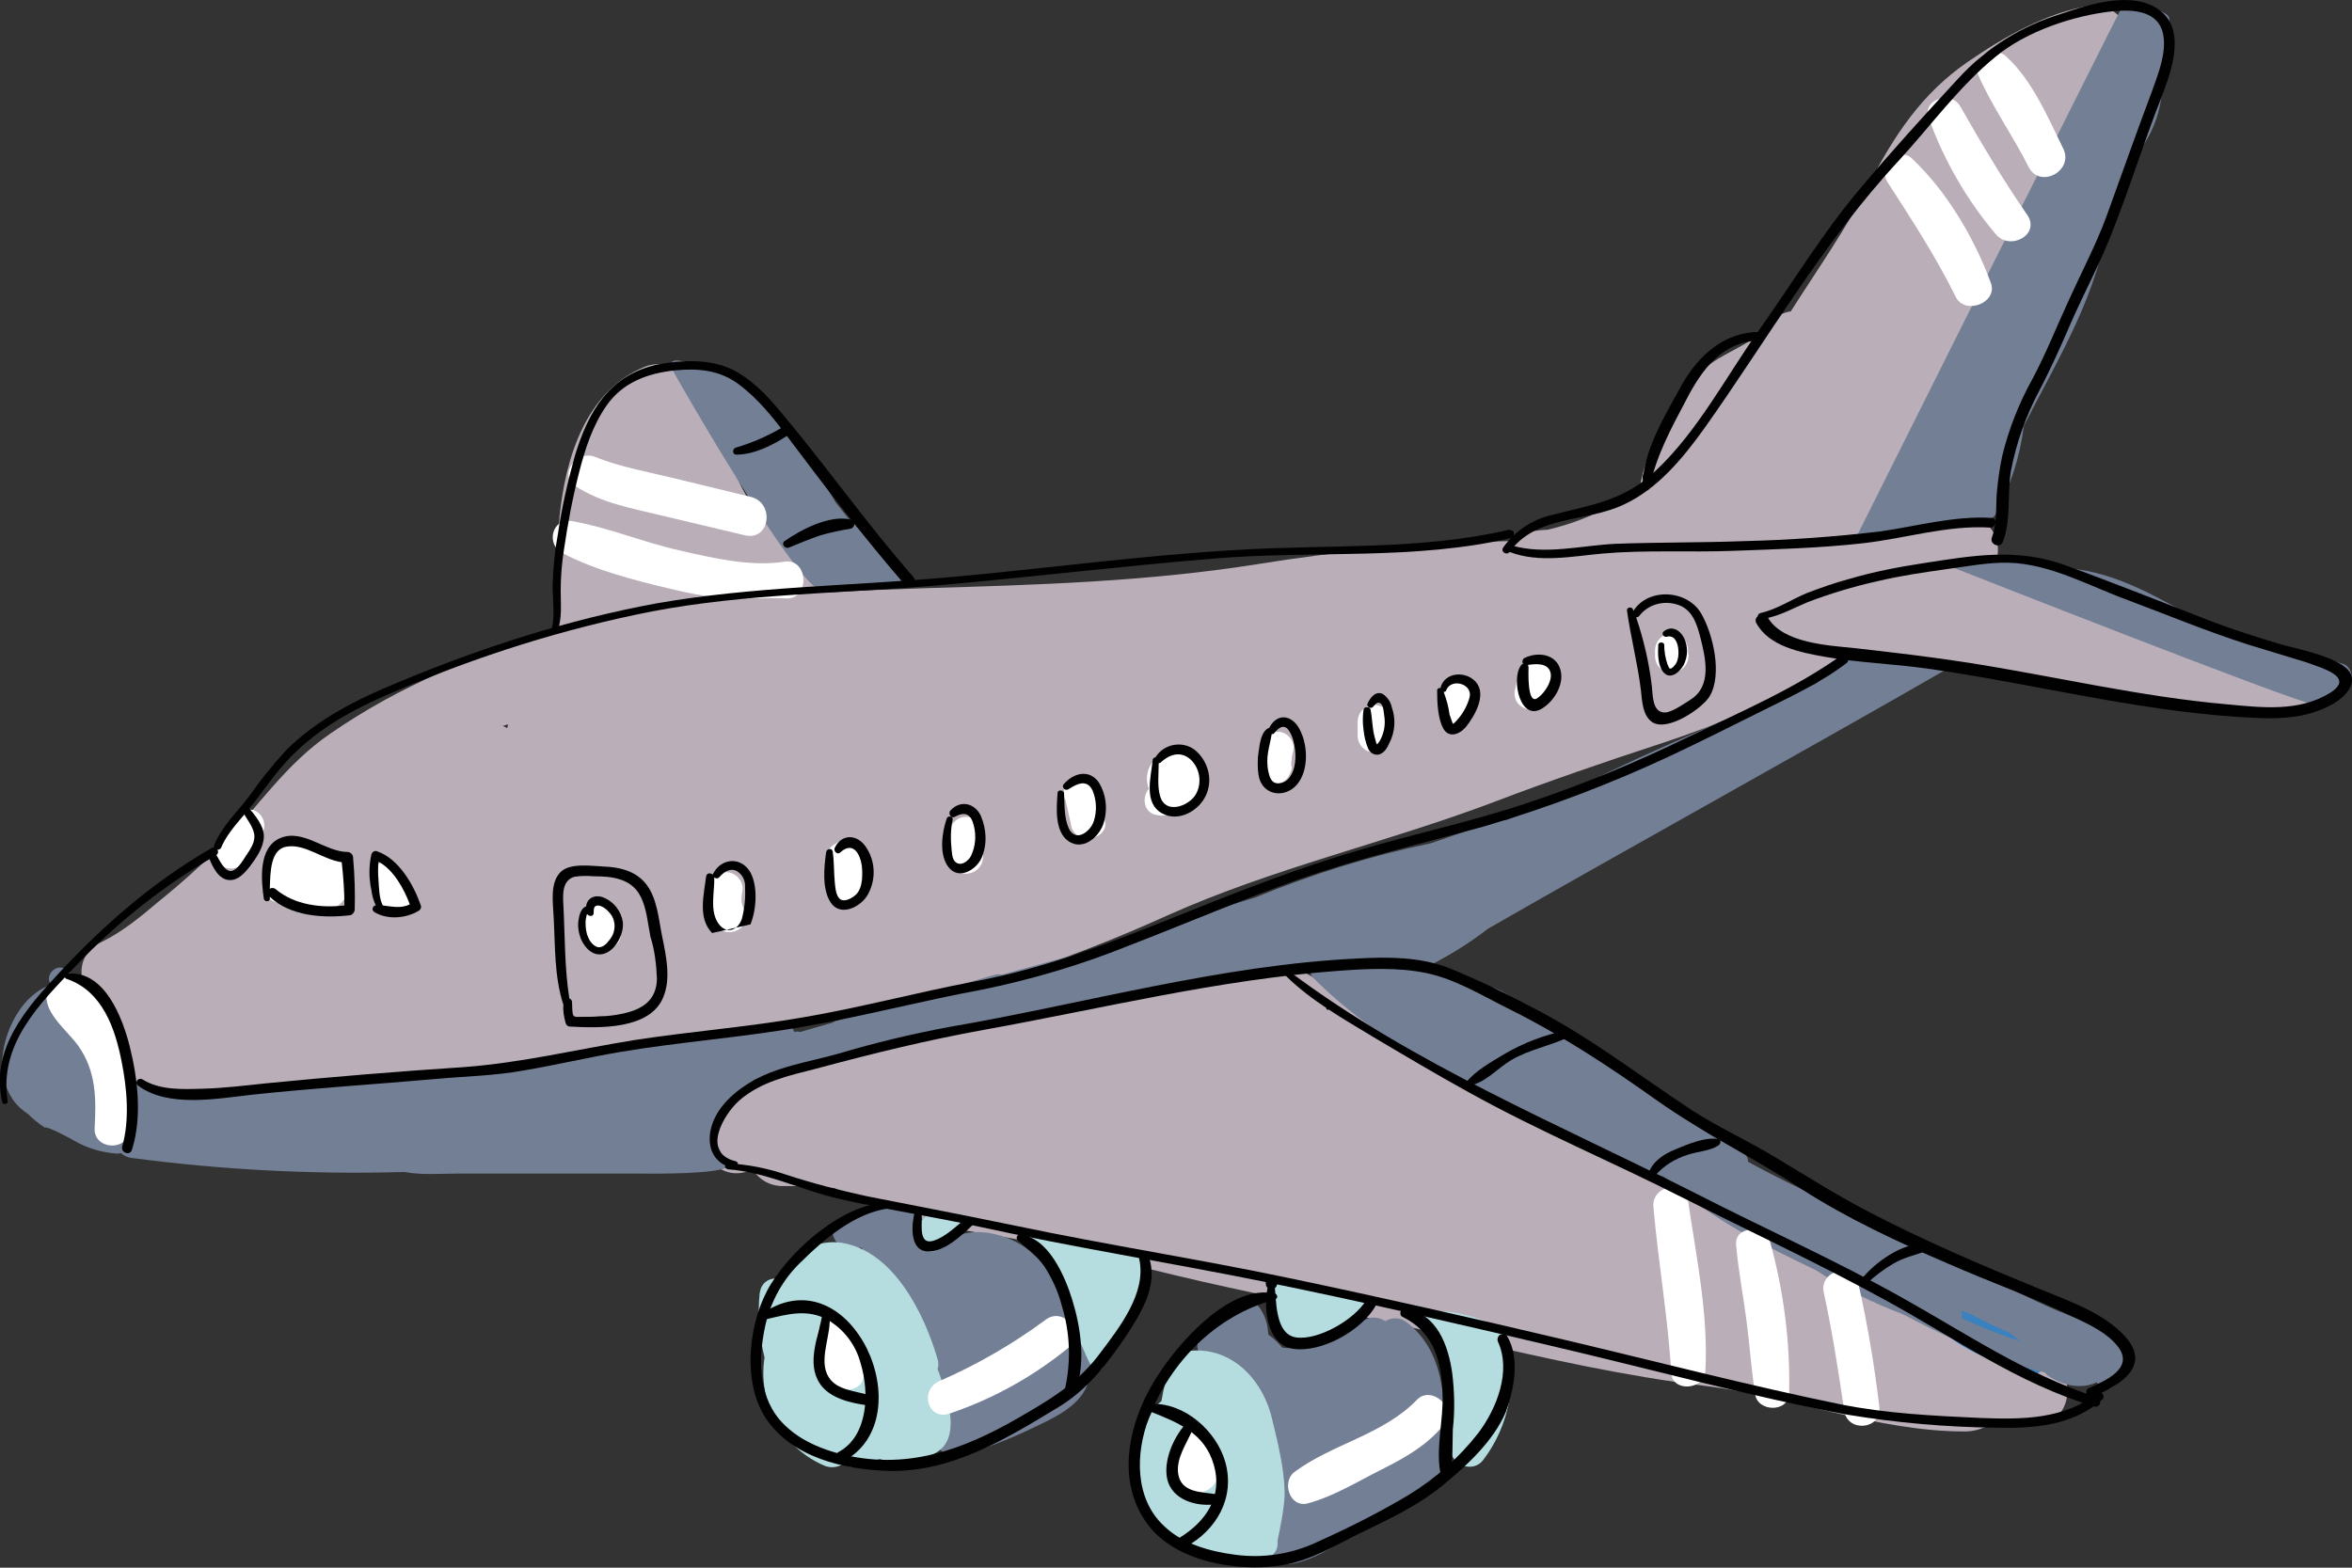 <?xml version="1.0" encoding="UTF-8"?> <!-- Generator: Adobe Illustrator 21.0.0, SVG Export Plug-In . SVG Version: 6.00 Build 0) --> <svg xmlns="http://www.w3.org/2000/svg" xmlns:xlink="http://www.w3.org/1999/xlink" id="Слой_1" x="0px" y="0px" viewBox="0 0 435 290" style="enable-background:new 0 0 435 290;" xml:space="preserve"><rect x="0" y="0" width="435" height="290" fill="#333333" stroke="none"/> <style type="text/css"> .st0{fill:#BAAFB8;} .st1{fill:#737F94;} .st2{fill:#3982BF;} .st3{fill:#B5DDDF;} .st4{fill:#FFFFFF;} .st5{fill:#010101;} </style> <title>Asset 14</title> <path class="st0" d="M419.6,121.4c-12.8-4-26.8-4.5-39.1-9.8c-1.2-0.7-2.5-1.2-3.9-1.7c-0.9-0.3-1.8-0.4-2.7-0.3 c-2.2-1-4.3-2-6.4-3.1c2.1-2,2.6-5.2,1.3-7.8c-1.8-3.4-5.6-3.9-8.9-2.6c-0.8,0.3-1.6,0.6-2.4,0.9c-3.7,1.3-7.6,2.2-11.5,2.7h-0.4 c15.8-25.7,27.9-53.3,42-79.9c2.6-3.3,4.6-7,6-11c1.3-3.7-2.8-8.4-6.8-7.8c-8.3,1.3-16.1,5.8-22.8,10.4 c-8.6,5.9-13.7,13.7-18.4,22.8c-4.2,8.2-9.5,15.7-14.4,23.4c-1.5,0.2-2.9,1-3.8,2.2c-2.2,2.8-5.3,4.1-8.3,5.8 c-3.4,1.8-6.4,4.4-8.6,7.6c-3.6,5.5-6.4,11.5-7.4,17.9c-2.6,1.5-5.3,2.8-8.1,3.9c-2.8,1.3-5.8,2.3-8.8,3c-0.7,0-1.5,0.1-2.3,0.2 h-0.3l0,0c-0.5,0.1-1.1,0.2-1.7,0.3c-1.1,0.2-2.1,0.8-2.8,1.6c-15.7,0.3-31.3,1.8-46.8,4.3c-20.2,3.2-40.6,3.8-61,4.4 c-6,0.2-12.1,0.4-18.2,0.8c-2.4-3-5-5.8-7-8c-3.4-3.7-6.6-6.9-8.9-11.4c-1.9-4.1-4-8.1-6.3-11.9c-0.9-2.4-1.9-4.8-3-7.2 c-1.6-3.2-5.5-4.6-8.8-3.2c-10.9,4.6-14.5,17-15.6,27.5c-0.6,7.2-0.8,14.4-0.4,21.6c-14.9,3.9-29.1,9.8-42,18.7 c-8.2,5.6-13.4,13.5-20,20.5c-3.7,3.7-7.7,7.3-11.8,10.6c-3.3,2.8-6.7,5.6-10.6,7.5c-5.5,2.6-4.1,9.4-0.1,11.6c0.3,4,1.2,7.9,1.4,12 c0.2,4.6,3.4,7.4,8.1,7c11.1-1,21.9-3.8,33-4.5c10.9-0.6,21.5-0.2,32.2-2.5c21.1-4.5,42.2-7.4,63.6-10.4c20.7-3,40.1-9.6,59.1-18.2 c19.4-8.7,40.3-13.4,60.2-20.9c10.2-3.9,20.4-7.4,30.8-10.8c10.9-3.6,21.6-7.9,31.1-14.4c0.2-0.1,0.4-0.3,0.5-0.4 c5.9,1.7-1-2.3,5.4-2.3c2.4,1,18.3,2.2,20.7,2.9c8.1,2.7,16.4,4.6,24.8,5.7c9.5,1.1,24.7,1.9,34.3,2.3 C431.6,132,426.6,123.6,419.6,121.4z M93.8,134.7c-0.3-0.2-0.5-0.3-0.8-0.4l0.9-0.3C94,134.1,93.9,134.4,93.8,134.7z"></path> <path class="st0" d="M378.6,251.1c-3.6-1.9-7.7-2.2-11.5-3.6c-4.2-1.6-7.9-4.4-11.9-6.5c-8.6-4.5-17.4-8.6-26.2-12.6 c-17.1-7.9-34.1-15.9-51.2-23.6c-7.5-3.4-14.1-6.9-20.4-12.3c-5.8-4.9-11.4-10.9-18.6-13.7c-6.8-2.7-14.4-1-21.3,0.3 c-9.6,1.8-19,4.1-28.4,6.4c-9.7,2.3-19.5,4-29.3,6.1c-5.3,1-10.3,2.7-15.1,5.3c-4,2.3-7.5,5.5-11.6,7.8c-7.4,4.1-1.4,15.3,6.1,11.6 c1.2,2,3.4,3.2,5.8,3.1c3.1,0,6.3,0.1,9.4,0.4c9.1,5.7,20.6,7.2,31.1,9c14.1,2.4,27.9,6.4,41.9,9.4c14.7,3.2,29.3,6.3,43.9,9.7 s29.4,6.7,44.3,8.5c16,2,31.5,8.4,47.8,8.4c1.5,0,3-0.4,4.3-1.1c2.8,0.2,5.7,0.3,8.5,0.1C383.3,263.5,384.5,254.1,378.6,251.1z"></path> <path class="st1" d="M401.2,3.4c-0.1-1.7-8-3.2-8.9-1.8c-0.4,0.6-45,89.8-48.8,97.4c4.5-0.3,8.8-1.4,13.3-2.1 c2.5-0.4,4.9-0.2,7.4-0.4l2.7-0.2l0.1-0.3c0.8,0.3,1.7-0.1,2.1-0.9c2.7-5.1,4.5-10.6,5.2-16.3c6.3-12.4,14.1-24.9,15.6-38.7 c1.7-3.8,3.3-7.7,4.6-11.7c0.6,0,1.1-0.3,1.4-0.8c2.9-4,4.3-8.9,4-13.8C400.9,10.5,401.4,6.9,401.2,3.4z"></path> <path class="st1" d="M168,108c0.6-0.9-2-3.6-3.1-4.3c-2-1.3-2.8-4.1-4.9-5.5c-0.3-0.2-0.7-0.3-1.1-0.3c-0.6-0.7-1.2-1.3-1.9-1.9 c-0.8-1-1.6-2-2.4-3c-0.7-1.1-1.3-2.2-2-3.2c-1.4-2.2-2.9-4.3-4.4-6.3c-3.9-6.5-7.4-10-13.3-14.4c-1.3-0.9-2.8-1.5-4.3-1.6 c-3.8-0.2-7.6-2.3-6.1,1.1c0,0.3,23.3,40.9,27.5,40.6C154.2,108.9,169.9,108.9,168,108z"></path> <path class="st2" d="M366.4,241.1c-0.3-0.8-1.1-1.4-1.9-1.6h-0.6c0-0.1-0.1-0.1-0.3-0.1c-0.6,0-1.1-0.1-1.7-0.1 c-1.4,0-2.6,1.1-2.6,2.6s1.1,2.6,2.6,2.6c0.8,0,1.7,0,2.5-0.1c0.7-0.1,1.3-0.4,1.7-0.9C366.6,242.8,366.7,241.9,366.4,241.1z"></path> <path class="st2" d="M377.3,250.3l-0.7-0.4c0-0.9-0.6-1.7-1.4-1.9l-0.8-0.3c0.4,0,0.8,0,1.2,0c2.9-0.1,2.8-4.2,0-4.4 c-4.5-0.3-8.5-2.2-13.1-2.1c-0.5,0-1,0.2-1.5,0.5c-0.4-0.6-0.7-1.3-1-2c-0.8-2.5-4.6-1.3-3.9,1.2c2.1,7.8,12.6,11,19.5,13.2 c1.2,0.3,2.3-0.5,2.6-1.6C378.5,251.7,378.1,250.8,377.3,250.3z"></path> <path class="st1" d="M433.3,122.8c-6.6-2.1-13.6-2-20.1-4.7c-1.1-0.4-2.1-0.9-3.1-1.4c-2-1.1-3.9-2.2-5.8-3.3 c-7.7-4.3-16-8.8-25.2-8.3c-0.2,0-0.4,0-0.5,0.1c-3-1.8-6.8-3.6-9.3-1.7c-1.1,0.8-9.4,1.2-7.8,1.6c0.3,0.1,62.6,24.7,67,25.4 c0.8-0.1,1.5-0.3,2.1-0.8c3.1,0.6-0.6-2.2,2.9-2.6C435.6,126.7,435.2,123.3,433.3,122.8z"></path> <path class="st1" d="M391.5,247.3c-0.1-0.8-0.7-1.4-1.5-1.6c-12.5-3.2-23.5-10.7-35.1-15.9c-10.6-4.8-21.5-9.3-31.6-14.9 c0-0.9-0.6-1.7-1.4-2.1c-8.3-3.5-14.6-9.8-21.8-15.1s-11.8-5.6-18.2-11.5c-0.9-0.9-5.5-4.1-6.4-3.4c-3.3-1.9-6.9-3.4-10.5-4.5 c3.6-1.9,7-4,10.2-6.5c24.9-14.3,60.2-33.8,85-48.1c3.3-1.9-14.5-3.6-18.3-1.9c-2.8,1.3,0,0.8-2.8,2.1c-0.8-0.8-2.2,2.2-3.6,2.7 c-17.8,6.8-35.2,14.5-52.1,23.2l-4.8,1.9c-0.6-0.1-1.2-0.1-1.8,0.1l-12.2,4.2c-11.1,2.3-21.9,5.7-32.4,10 c-7.8,2.4-15.6,4.8-23.4,7.2c-0.6,0.2-1.2,0.6-1.6,1.1l-21.9,6c-0.5-0.1-1-0.1-1.6,0.1c-9.6,2.8-19.3,5.6-28.9,8.4 c-0.3,0.1-0.6,0.2-0.9,0.4l-5.9,1.7c-0.4-0.1-0.7-0.1-1.1,0c-0.4-1.3-1.7-2.1-3-1.9c-32.9,5.3-65.8,11-99.2,12.2 c-0.9,0-1.7,0.4-2.3,1c-3.4,0-6.8-0.1-10.2-0.2c-2.4-0.1-7.7-2.8-7.4-1c-0.7,0,0.4,4.1-0.3,4.1c-1.6,0.1-0.2,1.9-0.6,3.1 c-0.1,0-0.2,0.1-0.4,0.1c-0.1-5.3-0.9-10.6-2.3-15.7c-1-4-2.9-10.5-7.6-11.9c-0.4-0.4-0.8-0.8-1.2-1.2c-1.7-1.6-4.3,0.8-3,2.6v0.1 c-5.2,1.7-8.4,8.1-8.9,13c-0.4,2.9,0.3,5.9,2,8.4c0.7,0.9,1.6,1.8,2.6,2.4c1,1,2,1.8,3.2,2.6c0.3-0.4,4.9,2.1,5.4,2.4 c2.4,1.4,5.1,2.2,7.9,2.4c0.3,0,0.5,0,0.8-0.1c0.5,0.5,1.2,0.8,1.9,0.9c16.7,2.2,33.6,3.1,50.5,2.6c3.1,0.6,6.7,0.3,9.7,0.3h22.8h11 c2.5,0,14.6,0.2,16.7-1.4c0.3-0.2-2.1-1.7-1.9-2c1-0.2-1.1-2.3-0.8-3.4c1.1-3.1-0.4-2.9,2.1-5.1c1.2-1,5.5-3.8,5-5.1 c0.1-0.1,0-0.2-0.1-0.3l21.5-6.3c7.5-2.1,14.6-2.1,22.1-4.2c0.6,0.3,2-0.4,2.8-0.6c2.9-0.9,4.1-0.6,7-1.5c0.6,0.4,3.1-0.4,3.9-0.6 c12.5-3,24.9-6.4,37.7-7.2l8.1-0.2c-0.1,0.6,0,1.2,0.4,1.6c6.9,6.9,14.9,12.6,23.8,16.8c12.5,8.6,26.6,15.1,41.1,20.1l0.9,0.6 c7.8,7.2,17.7,12.1,27.3,16.7c5,3.3,10.4,6,16,8.1c8.5,4.4,17.1,8.7,26.3,10.8c0.2,0.2,0.4,0.5,0.6,0.6c3.1,2.1,6.5,2.4,9,1.2 c0.5,1,1.7,1.4,2.7,1c0.3-0.1,0.6-0.4,0.8-0.6c1.8-2.3,1.8-4.3,1.9-7.1c0.1-0.9-0.6-1.8-1.5-1.8 C391.6,247.3,391.6,247.3,391.5,247.3z M362.8,243.8c0.1-0.5,0.1-1-0.1-1.4l2,0.8c2.3,1.2,4.5,2.3,6.9,3.3c0.7,0.5,1.4,1.1,2,1.6 C369.9,246.9,366.3,245.5,362.8,243.8L362.8,243.8z"></path> <path class="st1" d="M260.3,244.7c-1.2-1-2.8-1.1-4.1-0.3c-1.3-0.9-3-0.9-4.2,0c-0.4,0.2-0.7,0.5-1.1,0.7c-3.7-1.2-7.7-0.3-10.5,2.2 c-0.6,0.5-1,1.2-1.1,2c-0.7,0.1-1.4,0.1-2.1,0c-0.8-0.9-1.6-1.7-2.6-2.4c0-0.2-0.1-0.5-0.1-0.7c-0.1-1.6-0.7-3.2-1.7-4.5 c-1-1.1-2.5-1.4-3.8-0.8c-3.3,1.2-5.9,3.7-7.3,6.9c-1,2.2,1.1,4.3,3.3,4.2c1.6,2.2,4.2,4.3,5.3,5.7c3,3.9,5.1,8.4,6.1,13.2 c0.5,2.3,0.7,4.6,0.7,7c0,2.1-3.2,7.4-2.6,9.5c1.1,3.8,7.6,1.3,10.7-0.5c5.4-3,10.5-7,15.7-10.5c1.8-1.2,5.2-2.2,6.3-4.1 s-0.3-4-0.2-6.1C267.4,258.5,266.9,249.9,260.3,244.7z"></path> <path class="st1" d="M190.6,231.5c-4.9-4-13.2-5.4-17.3-0.2c-0.8-2.1-1.5-4.6-3-6.2c-3.3-3.5-10.1-0.8-14.1,0s-2.2,6.6,1.8,5.9 l1.3-0.2c3.2,5.5,8.3,9.6,11.1,15.5c2.9,6.2,3.9,13.2,2.9,19.9c-0.3,2,2.2,3.7,4.1,3.2c4.6-1.4,9.2-3.1,13.5-5.2 c3.8-1.8,8.6-3.9,10.2-8C204.4,248.2,196.8,236.6,190.6,231.5z"></path> <path class="st3" d="M174.4,256.1c-0.3-0.9-0.6-1.9-1-2.8c0.2-0.6,0.2-1.3,0-1.9c-2.4-8.2-8-19.9-17.7-21.5 c-4.2-0.6-8.3,1.3-10.6,4.8c-0.4,0.6-0.7,1.2-1,1.9c-1.6-0.4-3.2,0.6-3.5,2.2c0,0.1-0.1,0.3-0.1,0.4c-0.4,4-0.1,8,0.9,11.9 c-1.3,8.4,3.2,16.6,11,20c1.1,0.5,2.5,0.4,3.5-0.3c1.1,0.8,2.6,0.7,3.6-0.2c1.1,0.2,2.2-0.1,3.1-0.7c3.3,0.8,6.9,0.5,10-0.9 C177.6,266.7,175.6,260,174.4,256.1z"></path> <path class="st3" d="M211.9,232.4c-6.6-1.8-7.3-0.6-10.9-1.5c-0.7-0.2-7.4-2.3-7.9-2.2c-5.7-1.3-0.6,1.5,0.6,5 c2.1,5.7,4.7,11.3,7.1,16.9c1,2.4,2.3,4.4,3.5,1.7s4.8-6.5,5.9-9.1C211.1,241.2,212.3,234.7,211.9,232.4z"></path> <path class="st3" d="M237.6,276.1c-0.1-4.7-1.3-9.3-2.4-13.9c-1.9-7.6-8.2-13.8-16.6-12.1c-1.1,0.3-1.9,1.2-2.2,2.4 c-0.6,2.1-1.2,4.3-1.6,6.7c-0.3,0.2-0.6,0.5-0.9,0.8c-0.7,0.8-1.2,1.8-1.6,2.8c-1.7,3.7-2.2,7.8-1.4,11.8c0,1.6,0.6,3.2,1.5,4.6 c0.1,0.1,0.2,0.2,0.3,0.3c0.5,1,1.2,2,1.9,2.8c2.4,2.8,5.6,4.9,9.2,6c2.9,0.9,7.4,1.6,10.2,0c1.4-0.3,2.3-1.4,2.3-2.8 c0-0.2,0-0.4,0-0.6C236.9,282.1,237.6,278.4,237.6,276.1z"></path> <path class="st3" d="M178.5,226.4c0-0.8-2.3-1.1-2.9-1.6c-1.3-1.1-3.2-0.9-4.4,0.3c-0.4,0.4-0.8,0.7-1.1,1.1c-0.6,0.5-1,1.3-1.1,2.1 c0,0.8,0.2,1.6,0.8,2.2c0.6,0.6,1.3,1,2.1,1c0.8,0.1,1.6-0.2,2.3-0.8c0.4-0.4,0.8-0.9,1.2-1.3l-0.6,0.6c0.3-0.3,0.7-0.7,1-1 C176.4,228.5,178.5,227.2,178.5,226.4z"></path> <path class="st3" d="M252.9,240.5c-2.6-0.6-14.5-3.8-17-2.8c-3.9,1.5,0.9,12.2,4.8,10.8c1.7-0.5,3.4-0.6,5.1-0.4 c1.6-0.1,2.9-1.3,3-2.9C248.9,243.6,254.5,240.8,252.9,240.5z"></path> <path class="st3" d="M278.5,247.3c-1-3.5-14.9-6.3-15.1-3.8c-0.5,6.1,4.6,2.1,5,24.9c0,2.5,4,4.2,5.9,1.7 C279.2,263.7,280.8,255.2,278.5,247.3z"></path> <path class="st4" d="M271.1,126.5c-0.6-0.5-1.4-0.7-2.2-0.7c-0.8,0.1-1.6,0.5-2.1,1.1c-0.5,0.6-0.7,1.4-0.7,2.2c0,0.8,0,1.5,0,2.3 c0.1,1.7,1.6,3,3.3,2.8c1.6-0.1,2.8-1.5,2.8-3.1c0-0.9,0-1.7,0-2.6C272.1,127.7,271.7,127,271.1,126.5z"></path> <path class="st4" d="M284.7,122.4c-0.5-0.1-1.1-0.1-1.6,0c-0.8,0.2-1.5,0.8-1.9,1.5c-0.4,1.2-0.8,2.4-1,3.7 c-0.4,1.6,0.6,3.2,2.3,3.6c1.6,0.4,3.3-0.6,3.7-2.2c0.4-1.2,0.6-2.5,0.8-3.8C287.1,123.9,286.1,122.7,284.7,122.4z"></path> <path class="st4" d="M306,120.3L306,120.3c0-0.1,0-0.2,0-0.2V120.3z"></path> <path class="st4" d="M312.2,120.3c0-0.8-0.3-1.6-0.9-2.2c-0.6-0.5-1.3-0.9-2.1-0.9c-1.7,0-3,1.3-3.1,3c0,0,0,0.1,0,0.1s0,0.3,0,0.5 s0,0.5,0,0.8c0.1,0.8,0.4,1.6,1.1,2.1c0.6,0.5,1.4,0.8,2.2,0.7c1.7-0.1,2.9-1.5,2.9-3.2C312.2,121,312.2,120.7,312.2,120.3z"></path> <path class="st4" d="M254.2,130.4c-1.7,0-3,1.3-3.1,3c0,0.9,0,1.8,0,2.7c0,1.7,1.4,3.1,3.1,3.1s3.1-1.4,3.1-3.1c0-0.9,0-1.8,0-2.7 C257.2,131.8,255.8,130.4,254.2,130.4z"></path> <path class="st4" d="M239.2,138.9c0.3-1.6-0.8-3.2-2.4-3.5c-0.2,0-0.3,0-0.5,0c-0.8-0.1-1.6,0.2-2.2,0.8c-0.3,0.2-0.6,0.6-0.7,0.9 c-0.2,0.4-0.3,0.8-0.3,1.3c0-0.4,0-0.5-0.1-0.2s-0.1,0.3-0.1,0.4c-0.1,0.5-0.2,1.1-0.3,1.6c-0.1,0.9-0.1,1.8,0.1,2.6 c0.4,1.5,1.9,2.4,3.4,2.2c0.8-0.1,1.6-0.5,2.1-1.2c0.3-0.4,1-1.8,0.6-2.2c0-0.3,0-0.7,0.1-1C238.9,140.1,239,139.5,239.2,138.9z"></path> <path class="st4" d="M222,142.4c-0.6-1.6-1.9-2.8-3.6-3.2c-0.7-0.2-1.4-0.1-2,0.2c-1,0-1.9,0.4-2.7,1c-1.5,1.4-2,3.6-1.2,5.5 c-1.4,1.6-1,4.6,1.6,4.9c1.7,0.3,3.4-0.3,4.5-1.6c1.4-0.3,2.5-1.2,3.1-2.5C222.4,145.4,222.5,143.8,222,142.4z"></path> <path class="st4" d="M204.4,152.1c-0.4-1.7-0.7-3.5-0.9-5.2c0-1.8-1.6-3.2-3.4-3.2c-0.1,0-0.2,0-0.4,0c-1.8,0.2-3.5,2.2-2.8,4 l0.2,0.4c0.4,1.7,0.7,3.3,1.1,5c0.5,1.4,2,2.3,3.5,2C203.2,154.9,204.7,153.6,204.4,152.1z"></path> <path class="st4" d="M181.8,154.2c0-1.7-1.4-3.1-3.1-3.1s-3.1,1.4-3.1,3.1c0,1.6,0,3.1,0,4.7c0.2,1.7,1.7,2.9,3.4,2.7 c1.7-0.2,2.9-1.6,2.8-3.3C181.8,157,181.9,155.6,181.8,154.2z"></path> <path class="st4" d="M159.3,158.4c-0.1-1.4-1.1-2.5-2.5-2.8c-0.5-0.1-1.1-0.1-1.6,0.1c-0.1,0-2.2,1.2-1.8,1.6 c-0.2-0.1-0.4,3.6-0.4,4.2s0,1.5,0,2.2c-0.1,1.7,1.2,3.1,2.9,3.3c1.7,0.1,3.2-1.1,3.4-2.8C159.4,162.3,159.4,160.4,159.3,158.4z"></path> <path class="st4" d="M137.7,168.4c-0.6-1-0.7-2.2-0.4-3.4c0.3-1.6-0.7-3.2-2.4-3.6c-1.7-0.3-3.3,0.7-3.7,2.3c-0.6,2.4-0.3,4.9,0.9,7 c0.7,1.5,2.5,2.1,4,1.5C137.7,171.6,138.4,169.9,137.7,168.4z"></path> <path class="st4" d="M114.6,171.8c-0.2-0.4-0.4-0.8-0.8-1.1v-0.1l0,0c0-0.2,0-0.4,0.1-0.6c0.1-1.7-1.1-3.1-2.8-3.2c0,0,0,0,0,0 c-0.8-0.1-1.6,0.2-2.3,0.7l-0.5,0.6c-0.2,0.4-0.4,0.8-0.5,1.2c0-0.3,0-0.3-0.1,0c0,0.2-0.1,0.3-0.1,0.5c0,0.4,0,0.7,0,1.1 c0.1,1.1,0.4,2.1,1.1,3c1.1,1.4,2.8,2.3,4.5,1.4C114.6,174.7,115.2,173.1,114.6,171.8L114.6,171.8z"></path> <path class="st4" d="M64,160.2c-1.3-2.1-3.4-3.6-5.8-4c-2.2-0.5-5-1-6.9,0.7c-0.8,0.7-1.3,1.7-1.5,2.7c-0.1,0.6,0,1.4-0.3,1.9 c-0.1,0.2-0.2,0.3-0.3,0.5c-1,1.5-0.6,3.5,0.8,4.4c0.5,0.4,1.2,0.6,1.9,0.6c2.7,0,5.3,0.3,7.9,0.9c1.3,0.4,2.8-0.1,3.6-1.2 C65,164.8,65.1,162.3,64,160.2z"></path> <path class="st4" d="M75.7,165.4c-0.4-1.3-0.7-2.7-1.3-3.9c-0.6-1.6-2.2-2.5-3.8-2c-1.6,0.5-2.5,2.2-2.1,3.8 c0.4,1.4,0.9,2.9,1.3,4.3c0.6,1.6,2.4,2.4,4,1.8C75.4,168.7,76.2,167,75.7,165.4z"></path> <path class="st4" d="M46.5,149.8c-0.8-0.2-1.6,0-2.3,0.4c-0.5,0.3-0.9,0.7-1.1,1.1c-0.1,0.1-0.1,0.3-0.2,0.4c0-0.2-0.1-0.1-0.3,0.2 l-0.3,0.5l-0.6,1c-0.4,0.7-0.8,1.4-1.3,2.1c-0.9,1.5-1.2,3.2,0.4,4.5c1.4,1.1,3.4,0.8,4.5-0.6c0.1-0.2,0.2-0.3,0.3-0.5 c0.8-1.6,2-3.1,2.9-4.7c0.8-1.4,0.3-3.3-1.1-4.1C47,149.9,46.8,149.8,46.5,149.8z"></path> <path class="st4" d="M22.8,195.2c0.1-0.3,0.2-0.7,0.2-1c0.3-4.6-1.7-9-5.2-12c-2.6-2.1-7-3.2-8.8,0.6c-1.9,3.9,3.5,7.8,5.5,10.7 c3.3,4.7,3.3,9.7,3,15.2c-0.2,4,6.1,4.4,6.4,0.4C24.3,204.4,24.4,199.7,22.8,195.2z"></path> <path class="st4" d="M368.2,52.3c-3.1-8.3-8-16.7-14.5-22.9c-2.7-2.6-6.4,1.5-4.6,4.3c4.5,7,8.9,13.7,12.6,21.2 C363.4,58.4,369.6,56,368.2,52.3z"></path> <path class="st4" d="M374.9,39.7c-4.5-6.5-8.5-13.3-12.4-20.1c-1.7-2.9-7-1.2-5.8,2.2c2.8,7.8,7,15.1,12.4,21.5 C371.7,46.5,377.5,43.4,374.9,39.7z"></path> <path class="st4" d="M381.6,27.5c-2.8-5.7-5.7-12.6-10.5-17c-2.4-2.3-6.7-0.2-5.3,3.2c2.6,6,6.5,11.4,9.4,17.2 C377.3,35,383.6,31.6,381.6,27.5z"></path> <path class="st4" d="M312.2,222.1c-0.6-4.1-6.8-2.8-6.4,1.2c0.9,10.3,2.7,20.4,3.3,30.7c0.2,3.6,6.1,3.1,6.3-0.3 C316,243.2,313.7,232.4,312.2,222.1z"></path> <path class="st4" d="M327.4,229.8c-0.9-3.2-6.7-3.2-6.3,0.6c0.4,4.6,1.3,9.2,1.9,13.8s0.9,9.1,1.6,13.7c0.5,3.4,6.3,3.4,6.3-0.2 C331.1,248.2,329.9,238.9,327.4,229.8z"></path> <path class="st4" d="M343.7,237.4c-0.9-4.1-7.3-2.4-6.4,1.7c1.6,7.2,2.7,14.6,3.8,21.9c0.6,4,6.8,3.5,6.5-0.6 C346.7,252.7,345.4,245,343.7,237.4z"></path> <path class="st4" d="M145.1,103.9c-6.3,1-13.4-0.7-19.5-2.1c-6.7-1.5-13-4.2-19.8-5.4c-3.7-0.7-4.9,4.3-1.8,5.9 c6.1,3.2,13.2,5,19.9,6.6c3.2,0.8,6.4,1.4,9.6,1.7c3.9,0.3,7.9-0.1,11.9,0.1C149.9,110.9,149.5,103.2,145.1,103.9z"></path> <path class="st4" d="M138.8,91.9l-14-3.4c-4.9-1.2-10.1-2.1-14.8-4c-3.3-1.3-6.8,3.3-3.6,5.4c4.7,3.1,10.3,4.1,15.7,5.4l15.6,3.7 C142.4,100.2,143.4,93,138.8,91.9z"></path> <path class="st4" d="M221.3,264.7c-1.7-1.5-1.8,0-2.5,2c-0.3,0.9-2.8,1.2-2.2,2c0.2,0.3,0.5,0.6,0.7,0.8c-0.9,2.3-0.4,5,2.1,6.2 c2.1,1,4.6,0.2,5.6-1.8C226.6,270.7,223.6,266.7,221.3,264.7z"></path> <path class="st4" d="M156.6,244.4c-1.3-1-3.2-0.9-4.4,0.4l-0.1,0.1c-0.5,0.4-0.8,0.9-0.9,1.6c-0.7,3.7,0.7,7.5,3.5,9.9 c1.4,1.3,4.3,0.7,4.9-1.2C161.1,251.2,159.9,246.9,156.6,244.4z"></path> <path class="st4" d="M193.3,244.2c-6.1,4.5-12.7,8.3-19.6,11.3c-3.7,1.7-2.1,7.3,1.9,6c8-2.7,15.4-6.8,21.9-12.1 C200.9,246.7,196.7,241.5,193.3,244.2z"></path> <path class="st4" d="M262,259c-6.2,6.4-15.6,8.1-22.6,13.3c-2.4,1.8-0.9,6.7,2.5,5.8c4.8-1.3,9.3-4.1,13.7-6.3 c4.4-2.2,8.4-4.5,11.5-8.3C269.6,260.5,264.7,256.1,262,259z"></path> <path class="st5" d="M279.1,98c-16.3,3.8-33.2,2.7-49.8,3.7c-18,1-36,3.5-54,5.1s-36.1,1.7-53.8,4.8c-16.4,3-32.5,8.2-47.8,14.6 c-7.6,3.1-15,6.8-20.8,12.6c-2.5,2.7-4.8,5.6-6.9,8.6c-2.2,2.9-5.1,5.6-6.4,9c-0.3,0.8,1,1.1,1.3,0.4c1.3-3.1,4-5.6,6-8.2 c2.5-3.3,4.9-6.8,8-9.7c5.3-5,11.7-8.3,18.4-11.1c15.2-6.5,31-11.5,47.3-14.7c17.3-3.3,35.1-3.3,52.6-4.8c17.2-1.5,34.4-3.6,51.6-5 c18.3-1.5,36.8,0.4,54.8-3.8c0.4-0.2,0.5-0.8,0.3-1.2C279.7,98.2,279.4,98,279.1,98z"></path> <path class="st5" d="M399.8,2.2c-4.9-4.2-13.4-1.4-18.7,0.4c-7.2,2.2-13.8,6.3-18.9,11.9c-6.1,6.6-12.3,13.4-18.1,20.3 c-7.1,8.4-12.7,17.7-19,26.6c-6,8.5-11.1,18.3-18.7,25.5c-5.9,5.7-11.8,6.4-19.1,8.3c-3.8,0.8-7.1,3-9.3,6.1 c-0.5,0.8,0.7,1.5,1.2,0.8c5-6.9,14.1-5.4,21.2-8.8c6.2-2.9,10.8-8.5,14.7-13.9c11.8-16.6,22-34.5,36-49.6 c5.9-6.4,11.3-13.9,18.1-19.4c5.6-4.6,14.2-7.5,21.4-8.3c3.8-0.4,8.7-0.2,9.5,4.4c0.6,3.4-1,7.3-2.1,10.4 c-2.9,7.7-5.6,15.4-8.4,23.1c-2,5.4-4.7,10.5-7.1,15.8c-2.2,4.8-4.1,9.6-6.6,14.3c-2.5,4.5-4.4,9.3-5.6,14.3c-0.5,2.3-0.8,4.6-1,6.9 c-0.2,2.7,0.1,5.5-0.9,8.1c-0.5,1.3,1.5,2.1,2,0.9c1.6-4.1,0.8-8.8,1.5-13.1c1-5.3,2.8-10.3,5.3-15c2.2-4.2,4.1-8.5,6-12.9 c2.3-5.2,5-10.2,7.1-15.5c3.4-8.4,6-17,9.3-25.4C401.3,14,404.4,6.1,399.8,2.2z"></path> <path class="st5" d="M368.3,95.8c-6.9-0.4-13.6,1.5-20.5,2.5c-8.4,1-16.9,1.6-25.3,1.8c-7.9,0.3-15.9,0.2-23.8,0.5 c-6.2,0.3-13,2.1-19.1,0.3c-0.3-0.1-0.7,0.1-0.8,0.4c-0.1,0.3,0.1,0.7,0.4,0.8c5.4,2.1,11.6,0.8,17.2,0.3c8-0.7,16.1-0.2,24.1-0.5 s16-0.5,24-1.4s15.7-3.4,23.6-2.9C369.2,97.6,369.5,95.8,368.3,95.8z"></path> <path class="st5" d="M304.9,87.2c-0.6,0-1.1,0.4-1.1,1.1c0,0.6,0.4,1.1,1.1,1.1s1.1-0.4,1.1-1.1C305.9,87.7,305.5,87.2,304.9,87.2z"></path> <path class="st5" d="M325.4,61.4c-6.5,0-11.3,4.4-14.3,9.7c-3.1,5.7-7.3,12.3-7.3,18.9c0,0.7,1.1,1,1.3,0.2c1.2-5.9,4-11,6.8-16.3 c2.9-5.6,6.7-10.8,13.6-10.9C326.6,63,326.5,61.4,325.4,61.4z"></path> <path class="st5" d="M433,122.9c-3.2-1.9-7.5-2.7-11.1-3.7c-4.4-1.3-8.8-2.7-13-4.3c-9-3.5-18-7.1-27.1-10.4 c-8.9-3.2-17.1-1.7-26.2-0.3c-4.6,0.7-9.2,1.6-13.6,2.9c-2.6,0.7-5.2,1.6-7.8,2.6c-2.9,1.2-5.5,3-8.6,3.7c-0.3,0.1-0.5,0.3-0.5,0.6 c-0.4,0.3-0.5,0.8-0.3,1.2c2.3,4.4,8.3,5.5,12.7,6.3c6.3,1.1,12.8,1.3,19.1,2.2c19,2.7,37.8,7.6,57,8.9c6.3,0.4,12.3,0.8,17.9-2.4 C434.6,128.4,436.8,125.2,433,122.9z M430.9,128.2c-5.7,3.5-12.5,2.7-18.9,2.1c-16.1-1.4-32-5.2-47.9-7.7c-7-1.1-14-1.9-21-2.7 c-4.9-0.5-13.3-0.9-16.1-5.6c2.6-0.6,4.9-1.9,7.3-2.9c4.2-1.6,8.5-2.9,13-3.9c4.2-1,8.4-1.6,12.6-2.2c3.8-0.5,7.8-1.3,11.6-1.2 c7.7,0.2,14.9,4.3,22,6.9c7.5,2.8,14.9,5.9,22.5,8.3c3.5,1.1,7,2.1,10.5,3.2C429.4,123.6,435.7,125.2,430.9,128.2L430.9,128.2z"></path> <path class="st5" d="M39.1,156.9c-10.6,6.1-19.7,14-28,22.9c-6.3,6.7-12.9,14.3-10.7,24c0,0.3,0.3,0.5,0.6,0.4 c0.3,0,0.5-0.3,0.4-0.6l0,0c-1.6-10.5,5.9-17.9,12.7-25c7.6-8,16.3-14.9,25.9-20.4C40.8,157.6,40,156.4,39.1,156.9z"></path> <path class="st5" d="M24,193.6c-1.3-5.2-4.6-14.1-11.5-13.5c-0.3,0-0.5,0.3-0.5,0.6c0,0.2,0.2,0.4,0.4,0.4 c6.6,2.3,8.9,9.2,10.1,15.3c1,5,1.5,10.8,0.1,15.7c-0.3,1.1,1.4,1.8,1.8,0.6C26.3,206.7,25.5,199.6,24,193.6z"></path> <path class="st5" d="M340.6,121.2c-8.5,6.1-18.9,10.6-28.3,15.1c-9.8,4.8-20,9-30.3,12.4c-10.2,3.4-20.8,5.6-31.1,8.7 c-10.5,3.1-20.6,7-30.8,11.1c-13.2,5.3-26,10.5-40.1,13.1c-10.5,2-20.9,4.8-31.5,6.6c-10.3,1.8-20.8,2.6-31.2,4.2 c-10.5,1.7-20.8,4.2-31.5,5c-12.2,0.8-24.4,1.8-36.6,3c-3.9,0.4-7.8,0.9-11.8,1c-3.6,0.1-7.8,0.3-11-1.7c-0.8-0.5-1.6,0.5-0.9,1.1 c5.6,4.2,14.8,2.4,21.2,1.7c11.2-1.2,22.5-1.9,33.8-2.9c5.5-0.5,11.1-0.6,16.5-1.6c5.9-1,11.8-2.4,17.7-3.4 c11.3-1.9,22.8-2.7,34-4.7c11-1.9,21.9-4.8,32.8-6.8c9.3-1.9,18.4-4.6,27.1-8.1c10.6-4.1,21.1-8.6,31.8-12.4 c11.2-3.9,22.7-6.6,34-9.7c11.9-3.5,23.5-7.9,34.8-13.2c5.5-2.6,10.9-5.3,16.3-8s11.3-5.4,16.1-9.1c0.4-0.4,0.3-1.1-0.1-1.4 C341.2,121.1,340.9,121.1,340.6,121.2z"></path> <path class="st5" d="M393.1,247.3c-4-4.5-10.7-6.7-16.2-9c-10.8-4.4-21.5-9-31.8-14.4c-5.7-3-10.9-6.3-16.4-9.6 c-5.2-3.2-10.8-5.7-15.9-9c-10-6.6-19.2-13.8-29.9-19.2c-4.9-2.6-9.9-5-15.1-7.1c-5.3-2-11.1-2-16.6-1.7 c-25.6,1.2-50.7,8.4-75.8,12.7c-6.9,1.3-13.6,2.9-20.3,4.9c-5.6,1.6-11.8,2.4-16.8,5.6c-3.2,2-6.2,5-6.9,8.7c-0.6,3.3,0.7,6,4.1,6.9 c0.9,0.2,1.4-1.1,0.5-1.3c-6.3-1.6-2.2-8.6,0.7-11.2c4-3.5,9.1-4.6,14.2-5.9c10.4-2.8,20.6-5.3,31.1-7.2 c21.7-3.9,43.4-9.3,65.4-10.9c5.3-0.4,11.1-0.7,16.4,0.4s10.2,4.1,15,6.5c9.9,4.9,18.7,10.7,27.7,17.1c8.5,6,17.9,10.6,26.6,16.3 c8.5,5.5,18,9.9,27.3,13.9c7.5,3.3,15.4,6.1,22.8,9.7c3,1.4,6.5,3,8.5,5.6c3.1,4-2.3,6.3-5.4,7.7c-1,0.5-0.1,2,0.9,1.5 C392.2,256.2,397.9,252.7,393.1,247.3z"></path> <path class="st5" d="M388,257.7c-6.4,4.9-14,4.9-21.8,4.6c-8.6-0.4-17.2-0.8-25.7-2.5c-17.1-3.5-34-7.9-50.9-11.9 s-34.1-7.9-51.3-11.5c-16.7-3.5-33.5-6.1-50.2-9.6c-9.2-1.9-18.5-3.7-27.7-5.5c-5.1-1.1-10.1-2.4-15-4c-3.5-1.2-7.1-1.9-10.8-2.1 c-0.3,0-0.5,0.3-0.5,0.6c0,0.2,0.2,0.4,0.5,0.5c7,0.5,13.5,3.8,20.3,5.4c8.6,2,17.4,3.3,26.1,5.2c17.3,3.8,34.9,6.6,52.3,10.1 c18.3,3.7,36.4,7.9,54.6,12.2c17.9,4.2,35.7,9.1,53.8,12.5c9.1,1.5,18.2,2.3,27.4,2.4c7.1,0.2,14.4-0.4,19.8-5.3 C389.4,258.2,388.6,257.2,388,257.7z"></path> <path class="st5" d="M245.6,186.1c-0.2,0-0.3,0.2-0.3,0.4c0,0.2,0.1,0.3,0.3,0.3c0.2,0,0.3-0.2,0.3-0.4 C245.9,186.2,245.8,186.1,245.6,186.1z"></path> <path class="st5" d="M387.9,258.5c-13.3-4.3-24.2-11.8-36.2-18.5c-12.3-6.9-25.3-12.7-37.8-19.1c-25.5-12.9-52.3-23.9-75.3-41.1 c-0.6-0.4-1.2,0.3-0.7,0.8c4.7,4.6,10.6,7.9,16.2,11.3c5.9,3.5,11.8,7,17.8,10.3c12.8,7.1,26.2,12.7,39.2,19.3 c12.5,6.3,25.2,12.2,37.4,18.9c12.9,7,24.5,15.5,38.9,19.8c0.5,0.1,0.9-0.2,1-0.6C388.5,259.1,388.3,258.7,387.9,258.5z"></path> <path class="st5" d="M168.9,106.7c-8.6-9.8-16.1-20.5-24.5-30.5c-2.6-3.1-5.6-6.3-9.3-8c-4-1.8-9-1.6-13.3-0.8 c-9.1,1.9-13,8.7-15.5,17c-1.3,4.7-2.4,9.5-3.1,14.3c-0.6,3.2-0.9,6.3-1,9.6c0,2.8,0.5,5.5-0.2,8.2c-0.2,0.6,0.8,0.9,1.1,0.3 c0.9-2.5,0.6-5,0.6-7.5c0-2.5,0.2-5.1,0.6-7.6c0.7-4.8,1.6-9.6,2.8-14.3c1.1-4.3,2.5-8.7,5.1-12.4c3-4.3,7.7-6,12.8-6.5 c4.2-0.4,8.1,0,11.5,2.5c3.7,2.7,6.6,6.4,9.3,10c6.9,9.2,13.9,18.3,21.4,27C168.1,108.9,169.8,107.7,168.9,106.7z"></path> <path class="st5" d="M144.8,79c-2.7,1.6-5.6,2.9-8.7,3.8c-0.7,0.2-0.7,1.3,0.1,1.3c3.3,0,6.8-1.8,9.4-3.5 C146.6,80,145.8,78.4,144.8,79z"></path> <path class="st5" d="M157.3,96.1c-3.9-0.9-9.2,1.9-12.2,4c-0.7,0.5,0.1,1.5,0.8,1.2c1.9-0.8,3.9-1.6,5.9-2.3 c1.8-0.5,3.7-0.9,5.5-1.2c0.5-0.1,0.8-0.6,0.7-1.1C158,96.5,157.7,96.2,157.3,96.1z"></path> <path class="st5" d="M46,149.4c-0.2-0.3-0.6-0.3-0.9-0.1c-0.2,0.2-0.3,0.5-0.2,0.8c0.6,1.3,1.8,2.6,2.1,4.1s-0.7,2.9-1.5,4.1 c-0.6,0.9-1.5,2.5-2.6,2.8c-1.3,0.3-2.3-2-2.8-2.8c-0.4-0.6-1.7-0.3-1.4,0.5c0.6,1.5,1.7,3.9,3.7,4c1.7,0.1,2.9-1.4,3.8-2.5 c1.2-1.6,2.6-3.6,2.6-5.6S47.2,150.9,46,149.4z"></path> <path class="st5" d="M65.3,158.6c0-0.5-0.5-1-1-1c-4.1,0-8.2-4.3-12.4-2.6s-3.6,7.9-3.1,11.3c0.1,0.3,0.4,0.5,0.7,0.4 c0.2,0,0.4-0.2,0.4-0.4c0-0.1,0-0.3,0-0.4c3.8,3.6,9.9,4,14.9,3.4c0.4-0.1,0.7-0.5,0.8-0.9C65.7,165.2,65.6,161.9,65.3,158.6z M51,164.5c-0.3-0.3-0.8-0.3-1.1-0.1c0.1-3.1,0.1-7.4,3.2-7.8c3.4-0.5,6.6,2.4,10.1,2.9c0.3,2.7,0.5,5.3,0.5,8 C59.3,168,54.5,167.4,51,164.5z"></path> <path class="st5" d="M77.8,167.4c-1.3-3.7-4-8.5-8-9.9c-0.4-0.2-0.9,0-1.1,0.5c-0.5,2.2-0.5,4.5,0,6.7c0.1,1,0.4,1.9,0.8,2.8 c-0.4,0-0.6,0.4-0.6,0.7c0,0.2,0.2,0.4,0.3,0.5c2.4,1.5,5.9,1.2,8.2-0.2C77.8,168.3,78,167.8,77.8,167.4z M70.8,167.5 c-0.7-1.3-0.7-3.4-0.8-4.7c-0.1-1.1-0.1-2.3,0-3.4c2.8,1.5,4.7,5,5.8,7.9C74.1,168.1,72.6,167.7,70.8,167.5L70.8,167.5z"></path> <path class="st5" d="M122.5,173.4c-0.7-3.3-0.9-7.4-3.2-10.1c-1.9-2.2-4.7-2.9-7.6-3c-2.2-0.1-6.1-0.7-7.9,0.9 c-2.2,2-1.5,5.9-1.4,8.5c0.3,5.5,0.1,10.9,1.8,16.2c-0.1,1.1,0.1,2.2,0.4,3.3c0.1,0.4,0.4,0.7,0.8,0.7c5.4,0.3,14.9,0.6,17.3-5.5 C124.1,181,123.2,176.8,122.5,173.4z M121.5,181.1c-0.1,3.9-2.6,5.6-6.3,6.4c-1.4,0.3-2.8,0.5-4.3,0.5c-1,0.1-2,0.1-3,0.1 c-2.1,0-2,0.4-2.1-2.7c0-0.3-0.2-0.6-0.5-0.7c-0.9-5.7-0.8-11.5-1.1-17.2c-0.1-1.9-0.3-4.6,2-5.3c1.2-0.2,2.4-0.2,3.6-0.1 c3.4,0,6.9,0.4,8.6,3.6c1.2,2.2,1.4,5.1,1.9,7.6C121.1,175.8,121.4,178.5,121.5,181.1L121.5,181.1z"></path> <path class="st5" d="M115.2,170.6c-0.3-2-1.6-3.7-3.4-4.5c-1.8-0.8-3.3,0.1-3.4,1.6h-0.1c-0.9,0.4-1.2,1.7-1.3,2.5 c-0.2,1.1,0,2.3,0.4,3.4c0.7,1.7,2.3,3.5,4.4,2.8S115.4,172.8,115.2,170.6z M112.7,173.9c-0.5,0.7-1.3,1.5-2.2,1.3 c-0.8-0.3-1.4-1-1.7-1.8c-0.4-0.8-0.5-1.8-0.5-2.7c0-0.5,0.1-1,0.2-1.4c0-0.1,0-0.1,0.1-0.2l0,0c0.2,0.3,0.6,0.4,0.9,0.3 c0.2-0.1,0.3-0.3,0.3-0.5c0-0.7,0-1.4,0.8-1.4c0.8,0.1,1.5,0.6,2,1.2C114,170.1,114,172.4,112.7,173.9L112.7,173.9z"></path> <path class="st5" d="M314.7,113.6c-2.5-4.5-9.8-5-12.6-0.6l-0.1-0.3c-0.2-0.5-1.1-0.4-1.1,0.2c0.7,5,2,9.9,2.6,14.9 c0.2,1.9,0.3,4.6,2.1,5.8c2.8,1.8,9.2-2.5,10.6-4.8C318.6,124.7,316.8,117.3,314.7,113.6z M312.7,129.4c-1.1,0.7-3.5,2.4-4.8,2.4 c-2.3,0-2.2-3.1-2.4-4.9c-0.5-4.3-1.5-8.6-2.9-12.7c0.2,0,0.5-0.1,0.6-0.3c1.8-2.3,5-3,7.7-1.8c2.3,1.1,3,3.6,3.6,5.9 C315.5,121.9,316.6,126.9,312.7,129.4L312.7,129.4z"></path> <path class="st5" d="M311.5,118.1c-0.7-1.5-2.3-2.5-3.8-1.3c-0.5,0.4,0,1.1,0.5,1c2.3-0.7,2.6,3.3,1.9,4.7c-0.1,0.3-0.8,1.2-1.2,1.2 c-0.2,0-0.4-0.6-0.5-0.8c-0.4-1.2-0.6-2.4-0.6-3.6c0-0.6-1.1-0.6-1.1,0c-0.1,1.6-0.1,3.7,0.9,5c1.3,1.6,3.1,0,3.8-1.3 C312.2,121.4,312.2,119.6,311.5,118.1z"></path> <path class="st5" d="M138.8,171c1.1-2.7,1.4-7,0-9.6c-1.7-3-5.4-2.7-6.9,0.2c0,0.1-0.1,0.1-0.1,0.2c-0.4-0.4-1.1-0.3-1.2,0.3 c-0.4,3.4-1.6,7.7,1.1,10.5 M137.2,170c-0.9,2.5-3.3,2.8-4.6,0.4s-0.4-5.6-0.5-8.1c0.2,0.2,0.6,0.3,0.9,0c0,0,0,0,0,0 c0.8-0.9,1.9-1.8,3.2-1.2c1.1,0.6,1.7,1.8,1.6,3.1C137.9,166.1,137.7,168.1,137.2,170L137.2,170z"></path> <path class="st5" d="M160.1,156.6c-1.6-2.3-4.4-2.4-5.7,0.2c-0.3,0.6,0.4,1.4,1,0.9c3.9-3.6,5.3,5.3,3,7.7c-0.6,0.6-2,1.5-2.9,1 s-1-2.2-1.1-3.1c-0.2-1.9-0.1-3.9-0.4-5.8c-0.1-0.7-1.1-0.5-1.2,0.1c-0.4,2.8-0.8,6.8,0.8,9.3c1.8,2.8,5.6,0.9,6.9-1.4 C162.1,162.6,161.9,159.2,160.1,156.6z"></path> <path class="st5" d="M181.4,150.9c-1.1-2.3-3.7-3-5.6-1c-0.5,0.5,0,1.6,0.8,1.2c2-1.1,3-0.4,3.5,1.6c0.5,1.9,0.3,3.9-0.5,5.6 c-0.4,0.8-1.5,1.8-2.5,1.4s-1-1.7-1.1-2.5c-0.2-1.9-0.2-3.8,0.2-5.6c0.1-0.6-0.9-0.8-1.1-0.2c-0.9,2.6-1.5,6.8,0.4,9.1s5,0.4,6-1.7 C182.6,156.3,182.5,153.5,181.4,150.9z"></path> <path class="st5" d="M203.2,144.7c-1.8-2.5-4.7-1.7-6.5,0.4c-0.4,0.5,0.3,1.3,0.9,0.9c1.7-1.1,3.5-1.9,4.5,0.3 c0.7,1.8,0.8,3.7,0.2,5.6c-0.6,1.9-3.3,4-4.6,1.4c-0.9-1.9-0.8-4.4-0.9-6.5c0-0.7-1.2-0.8-1.2-0.1c-0.2,2.6-0.6,7.1,2,8.9 s5.5-0.6,6.4-3C204.9,150,204.7,147.1,203.2,144.7z"></path> <path class="st5" d="M221.4,139.1c-1.9-1.9-5.1-1.8-7,0.1c-0.3,0.3-0.5,0.6-0.7,0.9c-0.2,0-0.5,0.2-0.5,0.4c-0.3,3.2-1.8,8.1,1.8,10 c3,1.6,6.7-0.5,8-3.3C224.3,144.5,223.6,141.2,221.4,139.1z M221,147.2c-1.4,2-5.4,3.4-6.4,0.2c-0.6-1.9-0.3-4.1-0.3-6.2 c0.1,0,0.2-0.1,0.3-0.1c1.6-1.5,3.7-2.3,5.6-0.6C222,142.2,222.4,145.1,221,147.2L221,147.2z"></path> <path class="st5" d="M240.6,135.4c-1.3-3.1-4.3-3.8-5.9-0.7c-0.1,0-0.2,0-0.3,0.1c-1.2,0.8-1.4,2.8-1.6,4.1 c-0.3,1.7-0.3,3.4,0.1,5.1c1,3.3,4.9,3.6,7,1.1S241.9,138.2,240.6,135.4z M238.7,143.5c-0.5,0.9-1.5,1.5-2.5,1.4 c-1.1-0.1-1.4-1.2-1.6-2.1c-0.6-2.7,0.2-4.6,0.6-7c0.1,0,0.3,0,0.4-0.1c0.6-0.7,1.4-1.7,2.4-1c0.6,0.6,1,1.5,1.2,2.3 C239.7,138.9,239.9,141.6,238.7,143.5L238.7,143.5z"></path> <path class="st5" d="M257.4,130.8c-0.2-1-0.8-1.8-1.6-2.4c-1.4-0.7-2.4,0.7-2.9,1.8c-0.2,0.5,0.6,1,1,0.6s0.8-1.1,1.4-0.7 s0.6,1.6,0.7,2.2c0.3,1.7,0,3.4-0.9,4.9c-0.1,0.1-0.3,0.4-0.4,0.5c-0.1-0.1-0.2-0.3-0.2-0.4c-0.1-0.4-0.2-0.7-0.3-1.1 c-0.4-1.6-0.4-3.3-0.7-4.9c-0.1-0.6-1.1-0.7-1.3-0.1c-0.2,1.3-0.2,2.6,0,3.9c0.1,1.1,0.4,2.3,0.8,3.3c0.3,0.8,1.1,1.3,1.9,1.2 c1.1-0.2,1.7-1.3,2.1-2.2C258,135.4,258.2,133,257.4,130.8z"></path> <path class="st5" d="M273,126.2c-1.9-2.2-5.9-1.9-6.6,1.1l0,0c-0.3-0.1-0.6,0.1-0.6,0.4c0,0,0,0,0,0.1c0,2.1,0.1,5,1.1,6.9 s3,1.2,4.2-0.2C272.7,132.5,275,128.6,273,126.2z M271.8,129c-0.5,1.8-1.5,3.5-2.9,4.8l-0.2,0.1c-0.2-0.6-0.4-1.1-0.6-1.7 c-0.2-1.5-0.6-2.9-1.1-4.2c0.2,0,0.5-0.1,0.5-0.4C268.5,125.4,272.4,126.5,271.8,129z"></path> <path class="st5" d="M288.6,123.9c-0.8-2.9-4.1-3.4-6.6-2.2c-0.3,0.1-0.5,0.5-0.4,0.9c0,0.1,0.1,0.2,0.2,0.2c-0.2,0-0.4,0.1-0.5,0.3 c-1.9,2.5-0.1,11,4.3,7.7C287.7,129.3,289.3,126.4,288.6,123.9z M284.4,129.1c-2,1.5-1.7-5-1.7-5.7c0-0.1-0.1-0.3-0.1-0.4 c1.4-0.2,3.5-0.4,4.1,1.2S285.7,128.2,284.4,129.1L284.4,129.1z"></path> <path class="st5" d="M289.8,190.6c-4.1,0.8-8,2.3-11.6,4.4c-2.3,1.4-5.4,3.1-7,5.2c-0.3,0.3,0.1,0.7,0.5,0.6 c2.8-0.3,5.4-3.3,7.8-4.7c3.4-2,7.2-2.6,10.7-4.3C290.6,191.5,290.5,190.4,289.8,190.6z"></path> <path class="st5" d="M317.7,210.7c-2.4-0.4-5.6,1-7.8,1.9s-4.2,2.2-5,4.4c-0.3,0.8,0.8,1.1,1.2,0.5c1.6-1.9,3.8-3.2,6.1-3.9 c1.8-0.6,4.1-0.7,5.6-1.7C318.3,211.6,318.4,210.8,317.7,210.7z"></path> <path class="st5" d="M356.1,230.1c-4.2-0.3-9.3,3.4-11.8,6.5c-0.5,0.6,0.5,1.3,1,0.8c1.5-1.4,3.1-2.6,4.8-3.6c2-1.2,4.1-1.6,6.2-2.4 c0.3-0.1,0.5-0.5,0.4-0.9C356.7,230.3,356.4,230.1,356.1,230.1z"></path> <path class="st5" d="M212.4,232.3c-0.4-1.1-2-0.5-1.7,0.6c1.4,6.3-3.7,12.7-7.3,17.5s-8,7.8-13.2,10.8c-10.2,6.1-20.6,10.6-32.8,8.2 c-5-1-10.1-3-13.4-7c-3.8-4.7-3.7-11.4-2.5-17c1-4.6,3.3-8.8,6.7-12c4.1-4.1,9.8-8.9,15.8-9.8c0.3,0,0.6-0.3,0.6-0.6 s-0.3-0.6-0.6-0.6l0,0c-8.3,0.5-17.3,8.5-21.4,15.1s-5.5,17.9-1,24.8c4.8,7.3,14.5,9.6,22.9,9.8c11.6,0.2,21.5-5.9,31.1-11.7 c5.5-3.3,9.1-8,12.7-13.3C211,242.9,214.4,237.7,212.4,232.3z"></path> <path class="st5" d="M141.4,242.7c-0.3,0.2-0.4,0.7-0.1,1c0.2,0.2,0.4,0.3,0.6,0.3c3.8-0.9,7.4-1.9,11.1,0.1 c3.1,1.8,5.3,4.7,6.2,8.2c1.6,5.3,1.4,13.3-4.1,16.3c-1.1,0.6,0,2.2,1.1,1.6C170.8,262.1,157.6,232.3,141.4,242.7z"></path> <path class="st5" d="M160.8,258.1c-2.5-0.8-6-0.9-7.5-3.3c-2.1-3.2,0.6-8,0.1-11.6c-0.1-0.4-0.5-0.6-0.8-0.5 c-0.3,0.1-0.5,0.3-0.5,0.5c-0.7,3.9-3,8.9-0.5,12.7c1.8,2.8,5.9,3.7,9.1,4.1C161.7,260.1,161.8,258.4,160.8,258.1z"></path> <path class="st5" d="M178.8,225.3c-1.9,1.4-3.7,3.4-6.1,4.2c-3.2,1-1.9-3.8-2.3-5.4c-0.1-0.3-0.4-0.5-0.8-0.4 c-0.2,0.1-0.3,0.2-0.4,0.4c-0.6,2.2-1.1,7.2,2.3,7.4c3,0.2,6.3-2.9,8.3-4.8C180.7,226,179.7,224.7,178.8,225.3z"></path> <path class="st5" d="M198.3,240.4c-1.3-4.2-4.4-11.6-9.7-12c-0.6,0-0.7,0.7-0.4,1c1.7,1.6,3.5,2.8,4.9,4.8c1.5,2.3,2.6,4.7,3.3,7.4 c1.5,4.9,1.7,10.1,0.6,15.2c-0.3,1.1,1.6,1.5,2,0.4C200.8,251.8,199.9,245.6,198.3,240.4z"></path> <path class="st5" d="M235.2,236.3c-0.6,0-1.1,0.4-1.1,1.1c0,0.6,0.4,1.1,1,1.1s1.1-0.4,1.1-1.1C236.2,236.8,235.8,236.3,235.2,236.3 z"></path> <path class="st5" d="M252.6,240.6c-2,3.4-8.7,7.4-12.9,6.8c-4-0.6-3.6-7.1-4-10c-0.1-0.5-0.9-0.7-1-0.2c-1.2,3.8-0.7,11.5,4.4,12.3 c5.4,0.8,12.7-3.4,15.3-7.9C255,240.4,253.3,239.5,252.6,240.6z"></path> <path class="st5" d="M278.7,247.1c-0.4-0.4-1-0.4-1.4-0.1c-0.3,0.3-0.4,0.7-0.3,1.1c2.6,5.5-0.2,12.5-3.6,17 c-3.5,4.5-7.9,8.4-12.8,11.4c-5.5,3.3-11.3,6.2-17.1,8.8c-4.7,2.2-9.9,3-15.1,2.3c-4.6-0.6-9.7-2-13.1-5.3c-5.5-5.1-5.3-13.5-2.8-20 c3.9-10.3,12.4-19,23.3-21.9c0.3-0.1,0.5-0.4,0.4-0.7c-0.1-0.2-0.2-0.4-0.4-0.4c-8-1.8-17,8.3-20.9,14c-5.7,8.1-9.1,19.9-2.7,28.6 c5.1,7,16.5,8.9,24.6,7.7c5.6-0.8,10.4-3.9,15.4-6.3s10.2-4.9,14.6-8.5c4.5-3.7,9.4-8.2,11.7-13.6 C280,257.1,281.2,251.2,278.7,247.1z"></path> <path class="st5" d="M226.6,270.4c-1.6-5.6-7.4-10.9-13.6-10.7c-0.4,0-0.7,0.4-0.7,0.8c0,0.3,0.2,0.5,0.4,0.6 c5.3,2.1,10.1,4,11.8,9.9s-1.5,10.5-6.4,13.5c-0.5,0.3-0.6,0.9-0.3,1.4c0.3,0.5,0.9,0.6,1.4,0.3C225,283.1,228.5,277,226.6,270.4z"></path> <path class="st5" d="M224.9,276.4c-2.8-0.4-6.5-0.3-7-3.8c-0.4-2.9,1.6-5.6,2.7-8.2c0.3-0.8-0.9-1.6-1.4-0.9 c-2.2,2.5-4.1,6.8-3.3,10.2c0.9,3.7,5.2,5,8.7,4.6C225.6,278.2,226.1,276.5,224.9,276.4z"></path> <path class="st5" d="M268.6,254.1c-0.7-5.1-2.8-11.2-8.8-12c-0.4,0-0.8,0.3-0.8,0.8c0,0.3,0.1,0.6,0.4,0.7c5.9,2.9,7.2,8.3,7.4,14.3 c0.2,4.8-1.4,10.4-0.3,15c0.2,0.9,1.5,0.6,1.6-0.1c0.7-2.6,0.5-5.7,0.6-8.4C269.1,260.9,269,257.5,268.6,254.1z"></path> </svg> 